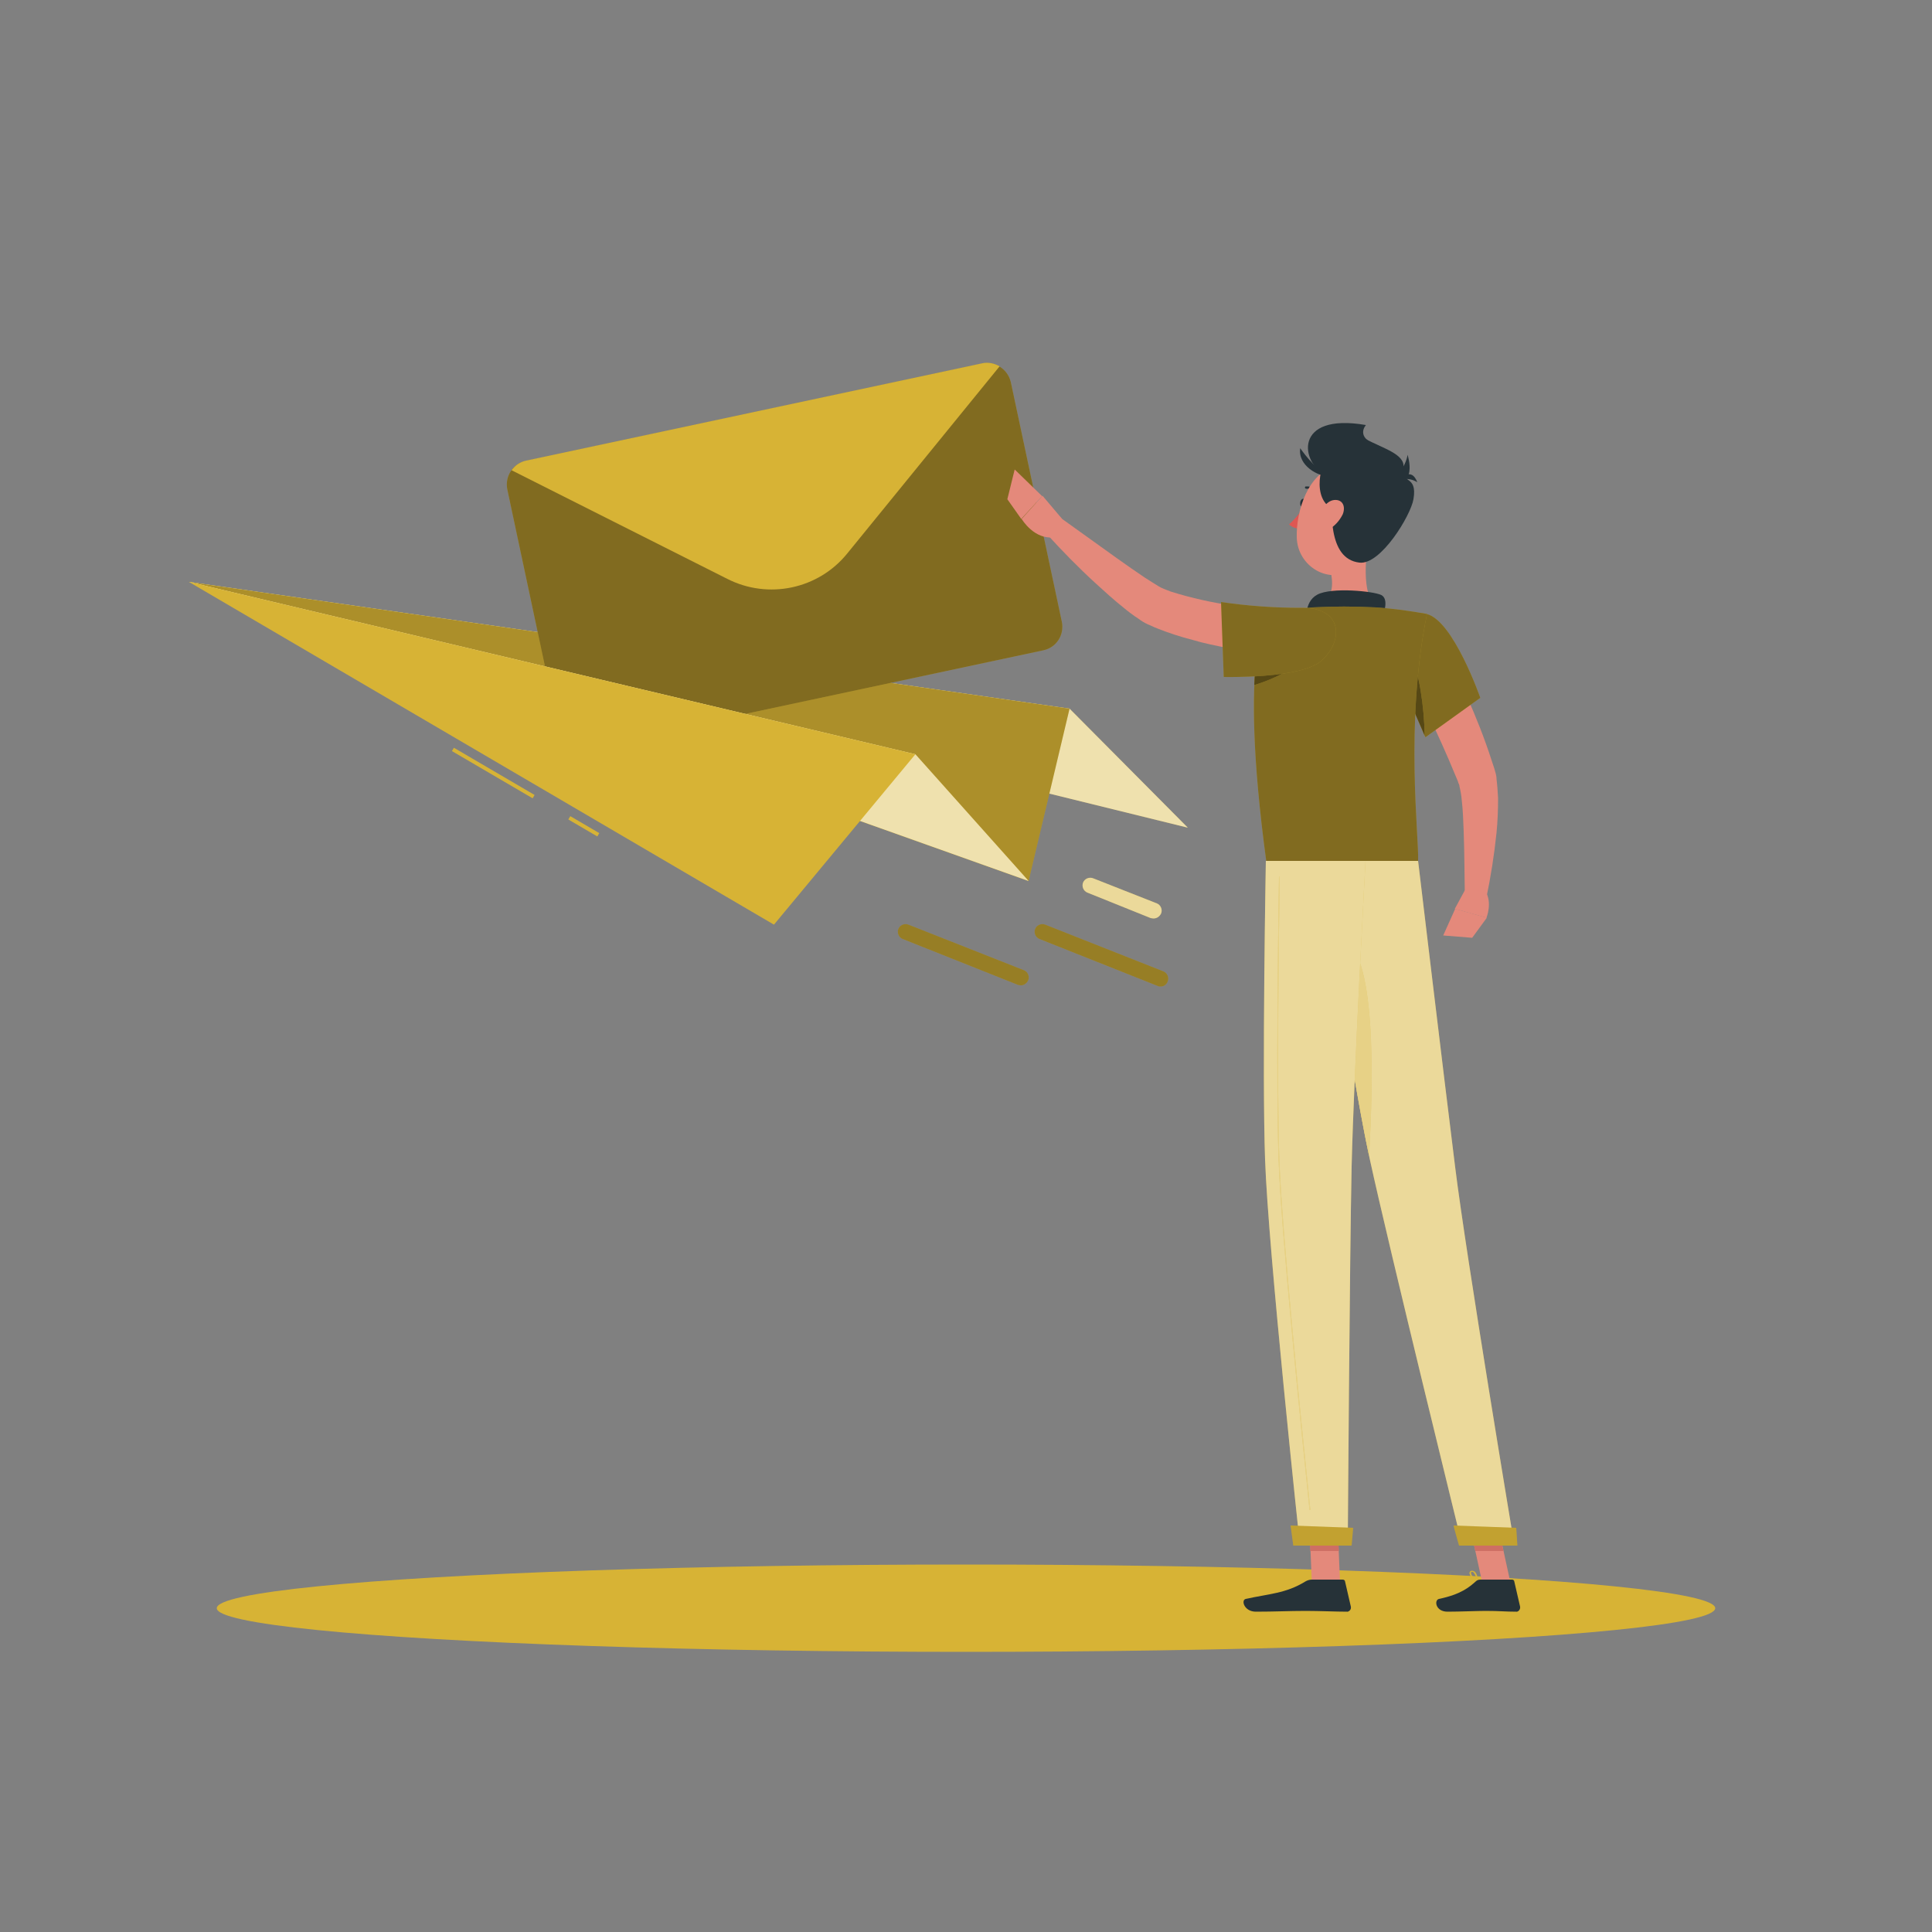 <?xml version="1.0" encoding="utf-8"?>
<!-- Generator: Adobe Illustrator 27.2.0, SVG Export Plug-In . SVG Version: 6.00 Build 0)  -->
<svg version="1.1" id="Layer_1" xmlns="http://www.w3.org/2000/svg" xmlns:xlink="http://www.w3.org/1999/xlink" x="0px" y="0px"
	 viewBox="0 0 500 500" style="enable-background:new 0 0 500 500;" xml:space="preserve">
<rect x="0" y="0" width="500" height="500" fill="#808080" stroke="none"/>
<style type="text/css">
	.st0{fill:#D7B335;}
	.st1{opacity:0.6;fill:#FFFFFF;enable-background:new    ;}
	.st2{opacity:0.2;enable-background:new    ;}
	.st3{opacity:0.4;enable-background:new    ;}
	.st4{opacity:0.3;enable-background:new    ;}
	.st5{opacity:0.5;fill:#FFFFFF;enable-background:new    ;}
	.st6{fill:#E4897B;}
	.st7{fill:#263238;}
	.st8{fill:#DE5753;}
	.st9{opacity:0.6;enable-background:new    ;}
	.st10{fill:#CE6F64;}
	.st11{opacity:0.1;enable-background:new    ;}
	.st12{opacity:0.4;fill:#FFFFFF;enable-background:new    ;}
</style>
<g id="freepik--Shadow--inject-73">
	<ellipse class="st0" cx="250" cy="416.2" rx="193.9" ry="11.3"/>
</g>
<g id="freepik--Mail--inject-73">
	<polygon class="st0" points="48.9,150.6 276.8,183.4 307.4,214.2 	"/>
	<polygon class="st1" points="48.9,150.6 276.8,183.4 307.4,214.2 	"/>
	<polygon class="st0" points="48.9,150.6 276.8,183.4 266.2,228 	"/>
	<polygon class="st2" points="48.9,150.6 276.8,183.4 266.2,228 	"/>
	<path class="st0" d="M261.6,98.9l13.2,62c0.7,3.4-1.4,6.7-4.8,7.4l-118.1,25.2c-3.4,0.7-6.7-1.4-7.4-4.8l-13.2-62
		c-0.7-3.4,1.4-6.7,4.8-7.4l118.1-25.2C257.5,93.4,260.8,95.5,261.6,98.9L261.6,98.9z"/>
	<path class="st3" d="M261.6,98.9l13.2,62c0.7,3.4-1.4,6.7-4.8,7.4l-118.1,25.2c-3.4,0.7-6.7-1.4-7.4-4.8l-13.2-62
		c-0.7-3.4,1.4-6.7,4.8-7.4l118.1-25.2C257.5,93.4,260.8,95.5,261.6,98.9L261.6,98.9z"/>
	<path class="st0" d="M258.7,94.8l-39.4,48.4c-7.5,9.3-20.5,12-31.1,6.6l-55.8-28.1c0.9-1.3,2.3-2.2,3.8-2.5l118.1-25.2
		C255.7,93.7,257.3,94,258.7,94.8z"/>
	<polygon class="st0" points="48.9,150.6 236.9,195.2 266.2,228 	"/>
	<polygon class="st1" points="48.9,150.6 236.9,195.2 266.2,228 	"/>
	
		<rect x="127.2" y="188.1" transform="matrix(0.505 -0.863 0.863 0.505 -109.606 209.162)" class="st0" width="1" height="24.2"/>
	
		<rect x="150.6" y="209.6" transform="matrix(0.505 -0.863 0.863 0.505 -109.854 236.201)" class="st0" width="1" height="8.7"/>
	<polygon class="st0" points="48.9,150.6 236.9,195.2 200.3,239.3 	"/>
	<path class="st0" d="M300.4,255.3c-0.3,0-0.5,0-0.7-0.1L269,243c-1-0.4-1.5-1.6-1.1-2.6c0.4-1,1.6-1.5,2.6-1.1l30.6,12.1
		c1,0.4,1.5,1.6,1.1,2.6C301.9,254.8,301.2,255.3,300.4,255.3L300.4,255.3z"/>
	<path class="st4" d="M300.4,255.3c-0.3,0-0.5,0-0.7-0.1L269,243c-1-0.4-1.5-1.6-1.1-2.6c0.4-1,1.6-1.5,2.6-1.1l30.6,12.1
		c1,0.4,1.5,1.6,1.1,2.6C301.9,254.8,301.2,255.3,300.4,255.3L300.4,255.3z"/>
	<path class="st0" d="M298.5,237.7c-0.3,0-0.5-0.1-0.7-0.1l-16.4-6.6c-1-0.4-1.5-1.6-1.1-2.6s1.6-1.5,2.6-1.1c0,0,0,0,0,0l16.5,6.5
		c1,0.4,1.5,1.6,1.1,2.6C300.1,237.2,299.4,237.7,298.5,237.7z"/>
	<path class="st5" d="M298.5,237.7c-0.3,0-0.5-0.1-0.7-0.1l-16.4-6.6c-1-0.4-1.5-1.6-1.1-2.6s1.6-1.5,2.6-1.1c0,0,0,0,0,0l16.5,6.5
		c1,0.4,1.5,1.6,1.1,2.6C300.1,237.2,299.4,237.7,298.5,237.7z"/>
	<path class="st0" d="M264.2,255c-0.2,0-0.5-0.1-0.7-0.1L233.6,243c-1-0.4-1.5-1.6-1.1-2.6c0.4-1,1.6-1.5,2.6-1.1c0,0,0,0,0,0
		l29.9,11.8c1,0.4,1.5,1.6,1.1,2.6C265.7,254.5,265,255,264.2,255L264.2,255z"/>
	<path class="st4" d="M264.2,255c-0.2,0-0.5-0.1-0.7-0.1L233.6,243c-1-0.4-1.5-1.6-1.1-2.6c0.4-1,1.6-1.5,2.6-1.1c0,0,0,0,0,0
		l29.9,11.8c1,0.4,1.5,1.6,1.1,2.6C265.7,254.5,265,255,264.2,255L264.2,255z"/>
</g>
<g id="freepik--Character--inject-73">
	<path class="st6" d="M372.3,164.8c2.6,5.2,5.1,10.4,7.4,15.6s4.5,10.7,6.3,16.3l0.7,2.1c0.1,0.4,0.3,1,0.4,1.4s0.2,0.9,0.2,1.4
		c0.2,1.6,0.3,3.2,0.4,4.9c0,3-0.1,6-0.4,9c-0.6,5.8-1.5,11.5-2.7,17.2l-5.5-0.6c-0.1-5.6-0.1-11.3-0.3-16.9
		c-0.1-2.8-0.2-5.5-0.5-8.1c-0.1-1.2-0.3-2.4-0.6-3.6c0-0.3-0.1-0.5-0.2-0.7s-0.1-0.3-0.2-0.6l-0.8-1.9c-2.1-5.1-4.4-10.2-6.8-15.2
		l-7.3-15.2L372.3,164.8z"/>
	<path class="st6" d="M379.1,230.4l-2.6,4.8l8.2,2.3c0,0,1.6-3.9-0.3-6.9L379.1,230.4z"/>
	<polygon class="st6" points="373.5,242.1 381,242.7 384.8,237.5 376.6,235.2 	"/>
	<path class="st7" d="M337.9,130.3c-0.1,0.6-0.5,1-0.9,0.9s-0.6-0.6-0.5-1.2s0.5-1,0.9-0.9S338,129.7,337.9,130.3z"/>
	<path class="st8" d="M337.4,131.3c-1.1,1.6-2.3,3.1-3.8,4.4c0.7,0.7,1.7,1.1,2.7,1.1L337.4,131.3z"/>
	<path class="st7" d="M340.6,127.5c-0.1,0-0.2,0-0.2-0.1c-0.6-0.7-1.4-1-2.3-0.9c-0.2,0-0.4-0.2-0.4-0.3c0-0.1,0.1-0.3,0.2-0.3
		c1.1-0.1,2.3,0.3,3,1.2c0.1,0.1,0.1,0.4,0,0.5C340.9,127.5,340.8,127.5,340.6,127.5z"/>
	<path class="st6" d="M354.4,138.4c-1,5.4-2.1,15.2,1.7,18.8c0,0-1.5,5.4-11.5,5.4c-11,0-5.2-5.4-5.2-5.4c6-1.4,5.8-5.9,4.8-10.1
		L354.4,138.4z"/>
	<path class="st7" d="M357.6,160.6c0.8-2.6,1.7-5.6-0.1-6.6c-2-1-12.9-2.1-16.6-0.1s-2.7,7.3-2.7,7.3L357.6,160.6z"/>
	<path class="st0" d="M380.6,410c-0.6,0.1-1.3-0.1-1.8-0.5c-0.2-0.2-0.2-0.6,0-0.8c0.1-0.2,0.3-0.4,0.5-0.4c1.1-0.2,3.1,1.1,3.2,1.2
		c0.1,0,0.1,0.1,0.1,0.2c0,0.1-0.1,0.1-0.1,0.1C381.9,409.9,381.3,410,380.6,410z M379.7,408.6h-0.2c-0.1,0-0.3,0.1-0.3,0.2
		c-0.2,0.3-0.1,0.4,0,0.4c0.3,0.4,1.8,0.4,2.9,0.2C381.4,409,380.6,408.7,379.7,408.6L379.7,408.6z"/>
	<path class="st0" d="M382.5,409.8L382.5,409.8c-0.8-0.4-2.3-2-2.2-2.8c0.1-0.3,0.3-0.5,0.6-0.5c0.3,0,0.5,0.1,0.7,0.2
		c0.9,0.7,1,2.8,1,2.9C382.7,409.7,382.6,409.8,382.5,409.8C382.6,409.8,382.5,409.8,382.5,409.8z M381,406.8L381,406.8
		c-0.3,0-0.3,0.1-0.3,0.2c-0.1,0.5,0.9,1.7,1.6,2.3c-0.1-0.8-0.4-1.6-0.9-2.3C381.3,406.9,381.2,406.8,381,406.8L381,406.8z"/>
	<path class="st0" d="M336.5,410c-0.9,0-1.9-0.1-2.2-0.5c-0.2-0.2-0.2-0.5,0-0.8c0.1-0.2,0.3-0.4,0.6-0.4c1.2-0.3,3.8,1.1,3.9,1.2
		c0.1,0,0.1,0.1,0.1,0.2c0,0.1-0.1,0.1-0.1,0.1C338,409.9,337.3,410,336.5,410z M335.4,408.6c-0.1,0-0.2,0-0.3,0
		c-0.1,0-0.3,0.1-0.3,0.2c-0.1,0.2-0.1,0.3,0,0.4c0.3,0.5,2.2,0.5,3.6,0.3C337.4,409,336.4,408.7,335.4,408.6L335.4,408.6z"/>
	<path class="st0" d="M338.8,409.8L338.8,409.8c-1-0.4-2.7-2-2.6-2.8c0-0.2,0.2-0.4,0.6-0.5c0.4-0.1,0.7,0.1,1,0.3
		c0.9,0.8,1.1,2.7,1.1,2.8c0,0.1,0,0.1-0.1,0.2C338.8,409.8,338.8,409.8,338.8,409.8z M337,406.8h-0.1c-0.3,0-0.3,0.2-0.3,0.2
		c-0.1,0.5,1.1,1.8,2,2.3c-0.1-0.8-0.4-1.6-1-2.3C337.4,406.9,337.2,406.9,337,406.8L337,406.8z"/>
	<polygon class="st6" points="346.8,409.6 339.5,409.6 338.8,392.6 346.1,392.6 	"/>
	<polygon class="st6" points="390.9,409.6 383.6,409.6 379.9,392.6 387.2,392.6 	"/>
	<path class="st7" d="M383.1,408.8h8.2c0.3,0,0.6,0.2,0.6,0.5l1.5,6.5c0.1,0.6-0.3,1.2-0.8,1.3c-0.1,0-0.2,0-0.2,0
		c-2.9,0-4.3-0.2-7.9-0.2c-2.2,0-6.8,0.2-9.9,0.2s-3.5-3-2.2-3.3c5.7-1.2,7.8-3,9.6-4.6C382.2,409,382.6,408.8,383.1,408.8z"/>
	<path class="st7" d="M339.5,408.8h8c0.3,0,0.6,0.2,0.6,0.5l1.5,6.5c0.1,0.6-0.2,1.1-0.8,1.3c-0.1,0-0.2,0-0.2,0
		c-2.9,0-7.1-0.2-10.7-0.2c-4.2,0-7.9,0.2-12.9,0.2c-3,0-3.9-3-2.6-3.3c5.8-1.3,10.4-1.4,15.4-4.5
		C338.3,409,338.9,408.8,339.5,408.8z"/>
	<path class="st6" d="M336,170.1c-6.1-0.5-12.3-1.3-18.3-2.4c-3-0.6-6.1-1.2-9.1-2.1c-3.1-0.8-6.2-1.8-9.2-3c-0.8-0.3-1.5-0.7-2.3-1
		c-0.9-0.4-1.7-0.9-2.5-1.5c-1.4-0.9-2.7-1.9-3.9-2.9c-2.5-2-4.7-4-7-6.1c-4.5-4.1-8.7-8.4-12.8-12.9l3.7-4.1l14.5,10.4
		c2.4,1.7,4.8,3.4,7.2,5c1.2,0.8,2.4,1.5,3.5,2.2c0.5,0.3,0.9,0.5,1.4,0.7c0.6,0.2,1.2,0.5,1.8,0.7c5.4,1.7,10.9,2.9,16.5,3.7
		c5.7,0.9,11.6,1.6,17.3,2.2L336,170.1z"/>
	<path class="st0" d="M369.2,158.9c6.9,1.6,13.9,21.7,13.9,21.7l-14.2,10.2c0,0-4-9.4-7.9-17.6C357,164.6,362.2,157.3,369.2,158.9z"
		/>
	<path class="st3" d="M369.2,158.9c6.9,1.6,13.9,21.7,13.9,21.7l-14.2,10.2c0,0-4-9.4-7.9-17.6C357,164.6,362.2,157.3,369.2,158.9z"
		/>
	<path class="st0" d="M365.2,169.9l-2.8,6.3c2.9,6.3,5.6,12.5,6.3,14.2C368.6,182.9,367.2,173.7,365.2,169.9z"/>
	<path class="st9" d="M365.2,169.9l-2.8,6.3c2.9,6.3,5.6,12.5,6.3,14.2C368.6,182.9,367.2,173.7,365.2,169.9z"/>
	<path class="st0" d="M328.1,159.3c0,0-7.8,8.8-0.4,63.5h39.3c0.3-6-3.5-35.5,2.3-63.9c-4.3-0.8-8.7-1.4-13.1-1.7
		c-5.6-0.3-11.1-0.3-16.7,0C335.6,157.6,331.8,158.3,328.1,159.3z"/>
	<path class="st3" d="M328.1,159.3c0,0-7.8,8.8-0.4,63.5h39.3c0.3-6-3.5-35.5,2.3-63.9c-4.3-0.8-8.7-1.4-13.1-1.7
		c-5.6-0.3-11.1-0.3-16.7,0C335.6,157.6,331.8,158.3,328.1,159.3z"/>
	<path class="st0" d="M325.2,169.9c-0.3,2.1-0.5,4.5-0.6,7.4c3.9-1.2,7.6-2.9,10.9-5.1L325.2,169.9z"/>
	<path class="st9" d="M325.2,169.9c-0.3,2.1-0.5,4.5-0.6,7.4c3.9-1.2,7.6-2.9,10.9-5.1L325.2,169.9z"/>
	<path class="st0" d="M342,171c-5.3,4.7-25.3,4.2-25.3,4.2l-0.7-19.4c6.8,1,13.6,1.5,20.5,1.5C347.7,157,347.7,165.9,342,171z"/>
	<path class="st3" d="M342,171c-5.3,4.7-25.3,4.2-25.3,4.2l-0.7-19.4c6.8,1,13.6,1.5,20.5,1.5C347.7,157,347.7,165.9,342,171z"/>
	<path class="st6" d="M274.8,134.2l-5-5.9l-5.4,6c0,0,3.3,5.6,8.6,4.7L274.8,134.2z"/>
	<polygon class="st6" points="262.6,121.5 260.7,129.2 264.3,134.3 269.7,128.4 	"/>
	<polygon class="st10" points="338.8,392.6 339.1,401.4 346.5,401.4 346.1,392.6 	"/>
	<polygon class="st10" points="387.2,392.6 379.9,392.6 381.8,401.4 389.1,401.4 	"/>
	<path class="st7" d="M343.2,123c-6.6-3-8.7-16.3,10.3-13c0,0-2.9,3.2,2.9,5.2S357.4,129.5,343.2,123z"/>
	<path class="st6" d="M357.5,133c-1.9,7-2.6,11.3-7,14.2c-6.5,4.4-14.7-0.6-14.9-8.1c-0.2-6.7,2.9-17.1,10.5-18.5
		c5.4-1.1,10.6,2.5,11.7,7.8C358,129.9,357.9,131.5,357.5,133z"/>
	<path class="st7" d="M353.2,113.5c4.5,2.5,10.6,4,10,7.6c-0.8,4.3,3.7,1.6,2.6,8.1c-0.7,4.2-8.5,17.1-14,16.4
		c-8.3-1-7.2-13.6-7.2-20.2C344.6,121.5,344.4,108.6,353.2,113.5z"/>
	<path class="st7" d="M343.6,119.1c-2,0.5-4.6,12,3.1,13.1C355.6,133.4,343.6,119.1,343.6,119.1z"/>
	<path class="st7" d="M343.8,123.2c-2.5,0.2-8-2.7-7.3-7.2C336.5,116,340,121.2,343.8,123.2z"/>
	<path class="st6" d="M347.5,133.1c-0.8,1.6-2,3-3.6,3.9c-2.1,1.1-3.3-0.5-2.8-2.6c0.4-1.9,2-4.8,4.2-5S348.3,131.1,347.5,133.1z"/>
	<path class="st7" d="M358.5,125c3-1.3,5.2-4.1,5.8-7.3C364.2,117.7,367.5,126.8,358.5,125z"/>
	<path class="st7" d="M366.8,124.8c-1.4-0.9-3.2-1.1-4.8-0.5C362,124.4,365.1,120.4,366.8,124.8z"/>
	<path class="st0" d="M341.6,222.8c0,0,8.3,56.1,12.9,77.2c5,23,23.9,99.8,23.9,99.8h13.5c0,0-12.5-74.9-15.3-97.7
		c-3.1-24.8-9.6-79.3-9.6-79.3L341.6,222.8z"/>
	<path class="st5" d="M341.6,222.8c0,0,8.3,56.1,12.9,77.2c5,23,23.9,99.8,23.9,99.8h13.5c0,0-12.5-74.9-15.3-97.7
		c-3.1-24.8-9.6-79.3-9.6-79.3L341.6,222.8z"/>
	<path class="st0" d="M376.2,394.8c-0.1,0,1.4,5.2,1.4,5.2h15.1l-0.3-4.6L376.2,394.8z"/>
	<path class="st11" d="M376.2,394.8c-0.1,0,1.4,5.2,1.4,5.2h15.1l-0.3-4.6L376.2,394.8z"/>
	<path class="st0" d="M346.8,242.8c9.6,1.9,8.6,37.8,7.5,56.3c-2.8-13.1-6.9-38.2-9.6-56.1C345.3,242.7,346.1,242.6,346.8,242.8z"/>
	<path class="st12" d="M346.8,242.8c9.6,1.9,8.6,37.8,7.5,56.3c-2.8-13.1-6.9-38.2-9.6-56.1C345.3,242.7,346.1,242.6,346.8,242.8z"
		/>
	<path class="st0" d="M327.6,222.8c0,0-1,54.9-0.2,77.3c0.8,23.3,9,99.6,9,99.6h12.4c0,0,0.5-74.9,1-97.8c0.6-25,3.6-79.1,3.6-79.1
		L327.6,222.8z"/>
	<path class="st5" d="M327.6,222.8c0,0-1,54.9-0.2,77.3c0.8,23.3,9,99.6,9,99.6h12.4c0,0,0.5-74.9,1-97.8c0.6-25,3.6-79.1,3.6-79.1
		L327.6,222.8z"/>
	<path class="st0" d="M339,390.8c-0.1,0-0.1,0-0.1-0.1c-2.2-21.1-7.4-72.2-8-90.6c-0.7-18.7-0.1-60.7,0.1-73.1
		c0-0.1,0.1-0.1,0.1-0.1l0,0c0.1,0,0.1,0.1,0.1,0.1c-0.2,12.4-0.8,54.4-0.1,73.1c0.6,18.3,5.8,69.4,8,90.5
		C339.1,390.7,339.1,390.8,339,390.8L339,390.8z"/>
	<path class="st12" d="M339,390.8c-0.1,0-0.1,0-0.1-0.1c-2.2-21.1-7.4-72.2-8-90.6c-0.7-18.7-0.1-60.7,0.1-73.1
		c0-0.1,0.1-0.1,0.1-0.1l0,0c0.1,0,0.1,0.1,0.1,0.1c-0.2,12.4-0.8,54.4-0.1,73.1c0.6,18.3,5.8,69.4,8,90.5
		C339.1,390.7,339.1,390.8,339,390.8L339,390.8z"/>
	<path class="st0" d="M334,394.8c0,0,0.7,5.2,0.7,5.2h15.1l0.4-4.6L334,394.8z"/>
	<path class="st11" d="M334,394.8c0,0,0.7,5.2,0.7,5.2h15.1l0.4-4.6L334,394.8z"/>
</g>
</svg>
